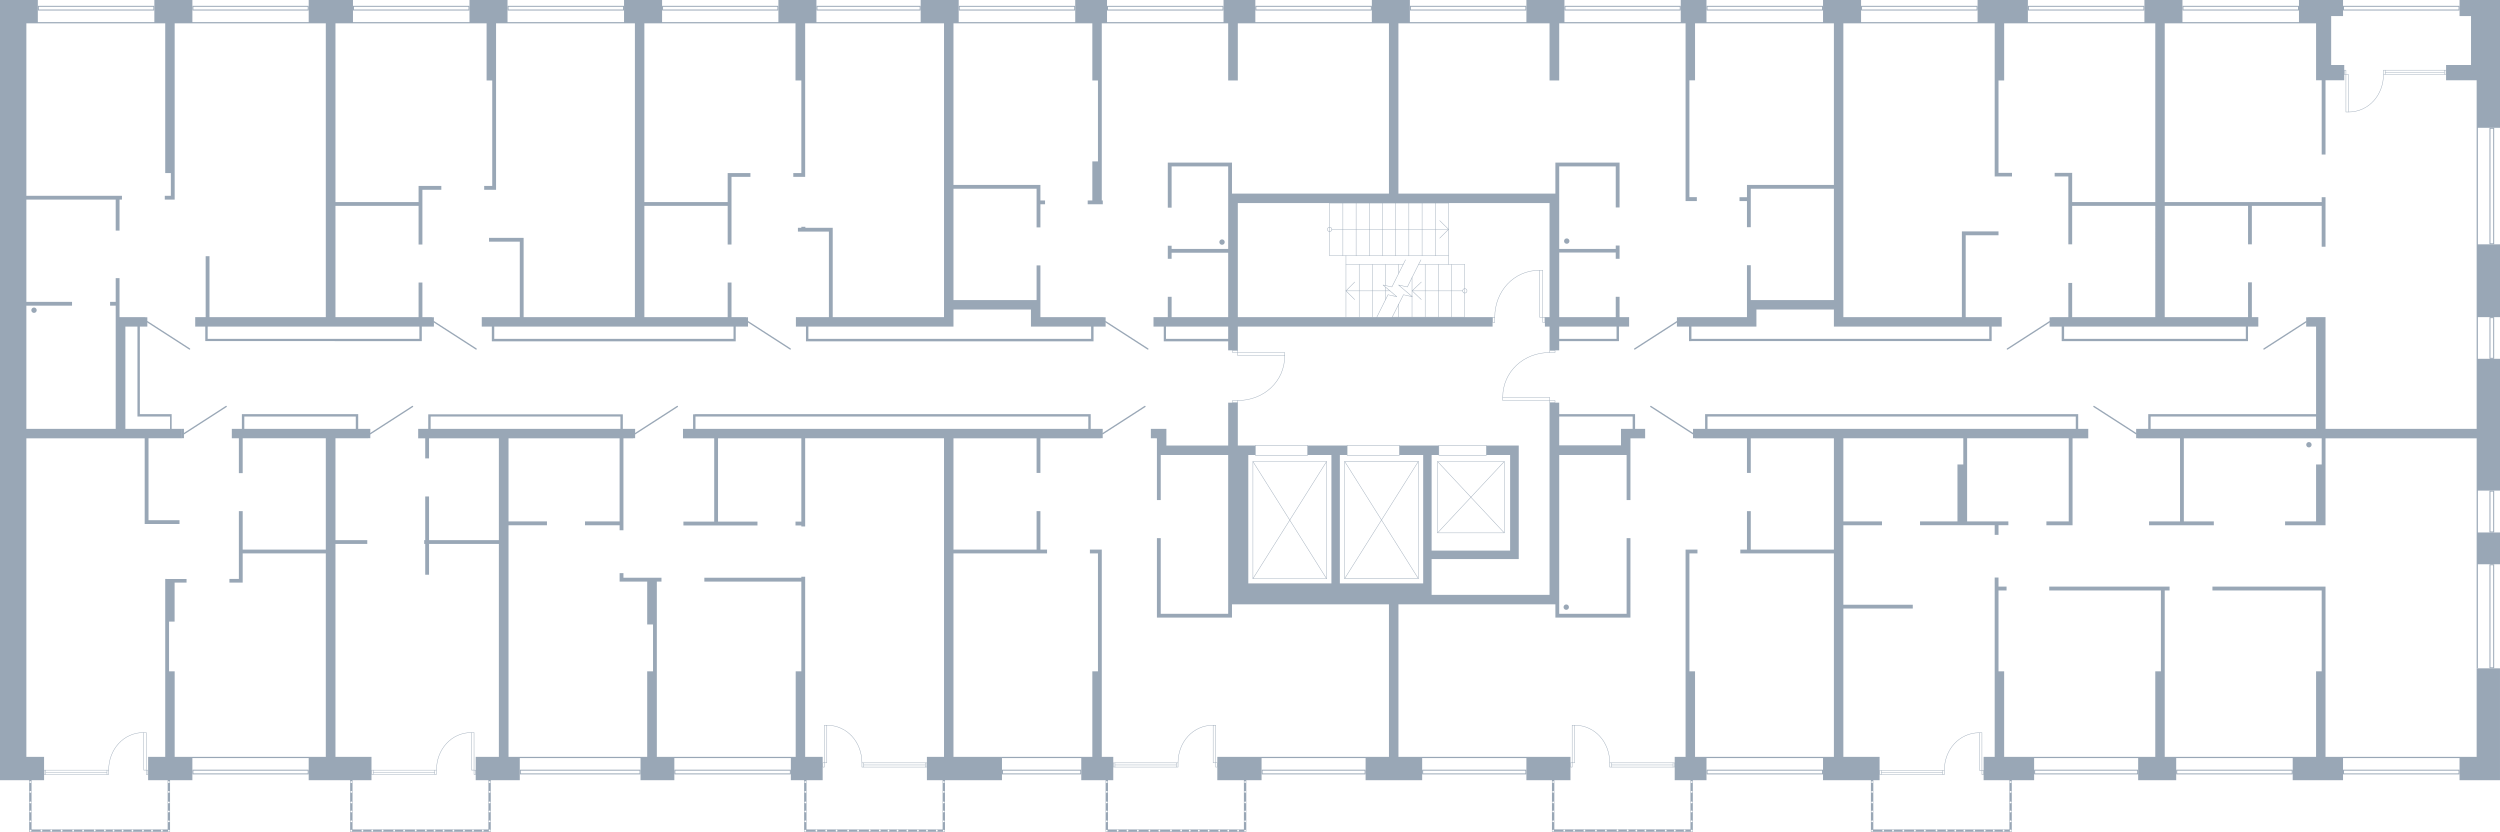 <?xml version="1.0" encoding="utf-8"?>
<!-- Generator: Adobe Illustrator 26.2.1, SVG Export Plug-In . SVG Version: 6.00 Build 0)  -->
<svg version="1.1" xmlns="http://www.w3.org/2000/svg" xmlns:xlink="http://www.w3.org/1999/xlink" x="0px" y="0px"
	 viewBox="0 0 1490.76 496.04" style="enable-background:new 0 0 1490.76 496.04;" xml:space="preserve">
<style type="text/css">
	.st0{fill:none;stroke:#99A7B6;stroke-width:0.25;stroke-linecap:round;stroke-linejoin:round;stroke-miterlimit:10;}
	.st1{fill:none;stroke:#99A7B6;stroke-width:0.8;stroke-linecap:round;stroke-linejoin:round;stroke-miterlimit:22.926;}
	.st2{fill:#99A7B6;}
	.st3{fill:none;stroke:#99A7B6;stroke-width:0.25;stroke-miterlimit:10;}
</style>
<g id="МОП">
	<g>
		<path class="st0" d="M738.051,238.833c15.439,0,28.048-11.274,28.048-26.756"/>
		
			<rect x="735.855" y="207.987" transform="matrix(1.952139e-09 1 -1 1.952139e-09 946.061 -526.935)" class="st0" width="1.286" height="3.152"/>
		
			<rect x="735.832" y="237.901" transform="matrix(1.945066e-09 1 -1 1.945066e-09 975.952 -496.998)" class="st0" width="1.286" height="3.152"/>
		
			<rect x="751.154" y="197.132" transform="matrix(1.950004e-09 1 -1 1.950004e-09 963.231 -540.948)" class="st0" width="1.871" height="28.019"/>
	</g>
	<g>
		<path class="st0" d="M924.132,210.207c-15.439,0-28.048,11.274-28.048,26.756"/>
		
			<rect x="925.043" y="237.901" transform="matrix(-1.904043e-09 -1 1 -1.904043e-09 686.208 1165.163)" class="st0" width="1.286" height="3.152"/>
		
			<rect x="925.066" y="207.987" transform="matrix(-1.898385e-09 -1 1 -1.898385e-09 716.146 1135.272)" class="st0" width="1.286" height="3.152"/>
		
			<rect x="909.159" y="223.889" transform="matrix(-1.908204e-09 -1 1 -1.908204e-09 672.196 1147.993)" class="st0" width="1.871" height="28.019"/>
	</g>
	<g>
		<polyline class="st0" points="845.76,345 801.84,345 801.84,275.16 845.76,275.16 
			845.76,345 		"/>
		<line class="st0" x1="845.76" y1="345" x2="801.84" y2="275.16"/>
		<line class="st0" x1="801.84" y1="345" x2="845.76" y2="275.16"/>
	</g>
	<g>
		<polyline class="st0" points="897,317.76 857.22,317.76 857.22,275.219 897,275.219 
			897,317.76 		"/>
		<line class="st0" x1="897" y1="317.76" x2="857.22" y2="275.219"/>
		<line class="st0" x1="857.22" y1="317.76" x2="897" y2="275.219"/>
	</g>
	<g>
		<polyline class="st0" points="791.04,345.06 747.12,345.06 747.12,275.22 791.04,275.22 
			791.04,345.06 		"/>
		<line class="st0" x1="791.04" y1="345.06" x2="747.12" y2="275.22"/>
		<line class="st0" x1="747.12" y1="345.06" x2="791.04" y2="275.22"/>
	</g>
	<rect x="748.56" y="265.53" class="st0" width="31.2" height="5.962"/>
	<rect x="803.28" y="265.53" class="st0" width="31.2" height="5.962"/>
	<rect x="858" y="265.53" class="st0" width="28.32" height="5.962"/>
	<g>
		<polyline class="st0" points="830.162,189.115 873.451,189.115 873.451,157.701 		"/>
		<polyline class="st0" points="863.782,157.701 863.782,121.08 792.875,121.08 		"/>
		<line class="st0" x1="802.599" y1="157.701" x2="836.719" y2="157.701"/>
		<line class="st0" x1="845.888" y1="157.701" x2="873.451" y2="157.701"/>
		<line class="st0" x1="863.782" y1="152.493" x2="792.875" y2="152.493"/>
		<line class="st0" x1="810.49" y1="189.115" x2="810.49" y2="157.701"/>
		<line class="st0" x1="818.326" y1="189.115" x2="818.326" y2="157.701"/>
		<line class="st0" x1="826.216" y1="178.643" x2="826.216" y2="171.164"/>
		<line class="st0" x1="826.216" y1="170.222" x2="826.216" y2="157.701"/>
		<line class="st0" x1="834.107" y1="189.115" x2="834.107" y2="181.303"/>
		<line class="st0" x1="834.107" y1="162.965" x2="834.107" y2="157.701"/>
		<line class="st0" x1="841.998" y1="189.115" x2="841.998" y2="176.926"/>
		<line class="st0" x1="841.998" y1="176.815" x2="841.998" y2="165.568"/>
		<line class="st0" x1="849.834" y1="189.115" x2="849.834" y2="157.701"/>
		<line class="st0" x1="857.725" y1="189.115" x2="857.725" y2="157.701"/>
		<line class="st0" x1="865.616" y1="189.115" x2="865.616" y2="157.701"/>
		<line class="st0" x1="800.765" y1="121.08" x2="800.765" y2="152.493"/>
		<line class="st0" x1="808.656" y1="121.08" x2="808.656" y2="152.493"/>
		<line class="st0" x1="816.492" y1="121.08" x2="816.492" y2="152.493"/>
		<line class="st0" x1="824.383" y1="121.08" x2="824.383" y2="152.493"/>
		<line class="st0" x1="832.274" y1="121.08" x2="832.274" y2="152.493"/>
		<line class="st0" x1="840.109" y1="121.08" x2="840.109" y2="152.493"/>
		<line class="st0" x1="848" y1="121.08" x2="848" y2="152.493"/>
		<line class="st0" x1="855.891" y1="121.08" x2="855.891" y2="152.493"/>
		<line class="st0" x1="794.208" y1="136.759" x2="863.782" y2="136.759"/>
		<polyline class="st0" points="858.503,142.022 863.782,136.759 858.503,131.551 		"/>
		<polyline class="st0" points="792.875,135.485 793.375,135.596 793.819,135.873 794.097,136.26 
			794.208,136.759 794.097,137.313 793.819,137.701 793.375,137.978 792.875,138.089 792.374,137.978 
			791.93,137.701 791.652,137.313 791.541,136.759 791.652,136.26 791.93,135.873 792.374,135.596 
			792.875,135.485 		"/>
		<line class="st0" x1="872.171" y1="173.436" x2="842.047" y2="173.436"/>
		<line class="st0" x1="828.828" y1="173.436" x2="802.599" y2="173.436"/>
		<polyline class="st0" points="807.823,168.172 802.599,173.436 807.823,178.643 		"/>
		<polyline class="st0" points="873.451,172.106 873.951,172.217 874.396,172.494 874.673,172.937 
			874.785,173.436 874.673,173.934 874.396,174.377 873.951,174.654 873.451,174.765 872.951,174.654 
			872.562,174.377 872.284,173.934 872.173,173.436 872.284,172.937 872.562,172.494 872.951,172.217 
			873.451,172.106 		"/>
		<polyline class="st0" points="838.108,154.931 836.719,157.701 829.995,171.109 824.716,169.945 
			832.94,176.926 827.661,175.763 820.993,189.115 819.548,191.94 		"/>
		<polyline class="st0" points="847.333,154.931 845.888,157.701 839.22,171.109 833.941,169.945 
			842.165,176.926 836.886,175.763 830.162,189.115 828.773,191.94 		"/>
		<polyline class="st0" points="847.55,168.172 842.047,173.436 847.55,178.643 		"/>
		<line class="st0" x1="802.599" y1="189.115" x2="802.599" y2="152.493"/>
		<line class="st0" x1="792.875" y1="121.08" x2="792.875" y2="152.493"/>
	</g>
	<g>
		<path class="st0" d="M891.327,189.208c0-15.439,11.274-28.048,26.756-28.048"/>
		
			<rect x="919.954" y="189.185" transform="matrix(-1 -3.168689e-10 3.168689e-10 -1 1841.194 381.523)" class="st0" width="1.286" height="3.152"/>
		
			<rect x="890.04" y="189.208" transform="matrix(-1 -3.126251e-10 3.126251e-10 -1 1781.366 381.569)" class="st0" width="1.286" height="3.152"/>
		
			<rect x="918.083" y="161.161" transform="matrix(-1 -3.207884e-10 3.207884e-10 -1 1838.037 350.34)" class="st0" width="1.871" height="28.019"/>
	</g>
</g>
<g id="Двери">
	<line class="st1" x1="109.693" y1="258.62" x2="134.864" y2="242.39"/>
	<line class="st1" x1="87.853" y1="191.861" x2="113.024" y2="208.092"/>
	<line class="st1" x1="258.734" y1="191.861" x2="283.905" y2="208.092"/>
	<line class="st1" x1="446.054" y1="191.861" x2="471.225" y2="208.092"/>
	<line class="st1" x1="659.287" y1="191.861" x2="684.458" y2="208.092"/>
	<line class="st1" x1="220.814" y1="258.62" x2="245.985" y2="242.39"/>
	<line class="st1" x1="378.734" y1="258.62" x2="403.905" y2="242.39"/>
	<line class="st1" x1="657.553" y1="258.62" x2="682.724" y2="242.39"/>
	<line class="st1" x1="1009.55" y1="258.618" x2="984.379" y2="242.388"/>
	<line class="st1" x1="1273.785" y1="258.618" x2="1248.614" y2="242.388"/>
	<line class="st1" x1="1375.185" y1="191.862" x2="1350.014" y2="208.092"/>
	<line class="st1" x1="1222.185" y1="191.862" x2="1197.014" y2="208.092"/>
	<line class="st1" x1="999.945" y1="191.862" x2="974.774" y2="208.092"/>
</g>
<g id="Окна">
	<g>
		<path class="st2" d="M91.464,4.056v1.632H23.137V4.056H91.464 M92.04,3.48H22.56v2.784h69.48V3.48
			L92.04,3.48z"/>
	</g>
	<g>
		<path class="st2" d="M183.504,4.056v1.632h-68.207V4.056H183.504 M184.08,3.48h-69.36v2.784h69.36
			V3.48L184.08,3.48z"/>
	</g>
	<g>
		<path class="st2" d="M279.384,4.056v1.632H211.056V4.056H279.384 M279.96,3.48h-69.48v2.784h69.48V3.48
			L279.96,3.48z"/>
	</g>
	<g>
		<path class="st2" d="M371.544,4.056v1.632h-68.327V4.056H371.544 M372.12,3.48h-69.48v2.784H372.12V3.48
			L372.12,3.48z"/>
	</g>
	<g>
		<path class="st2" d="M463.584,4.056v1.632h-68.207V4.056H463.584 M464.16,3.48h-69.36v2.784h69.36
			V3.48L464.16,3.48z"/>
	</g>
	<g>
		<path class="st2" d="M548.424,4.056v1.632h-61.007V4.056H548.424 M549,3.48h-62.16v2.784h62.16V3.48
			L549,3.48z"/>
	</g>
	<g>
		<path class="st2" d="M640.584,4.056v1.632h-68.327V4.056H640.584 M641.16,3.48H571.68v2.784h69.48V3.48
			L641.16,3.48z"/>
	</g>
	<g>
		<path class="st2" d="M729.024,4.056v1.632h-68.327V4.056H729.024 M729.6,3.48h-69.48v2.784h69.48
			V3.48L729.6,3.48z"/>
	</g>
	<g>
		<path class="st2" d="M817.465,4.056v1.632h-68.327V4.056H817.465 M818.041,3.48h-69.48v2.784h69.48
			V3.48L818.041,3.48z"/>
	</g>
	<g>
		<path class="st2" d="M909.624,4.056v1.632h-68.327V4.056H909.624 M910.2,3.48h-69.48v2.784h69.48
			V3.48L910.2,3.48z"/>
	</g>
	<g>
		<path class="st2" d="M1001.664,4.056v1.632h-68.207V4.056H1001.664 M1002.24,3.48h-69.36v2.784h69.36
			V3.48L1002.24,3.48z"/>
	</g>
	<g>
		<path class="st2" d="M1086.504,4.056v1.632h-68.345V4.056H1086.504 M1087.08,3.48h-69.498v2.784h69.498
			V3.48L1087.08,3.48z"/>
	</g>
	<g>
		<path class="st2" d="M1178.682,4.056v1.632h-68.345V4.056H1178.682 M1179.258,3.48h-69.497v2.784h69.497
			V3.48L1179.258,3.48z"/>
	</g>
	<g>
		<path class="st2" d="M1278.162,4.056v1.632h-68.345V4.056H1278.162 M1278.738,3.48h-69.498v2.784h69.498
			V3.48L1278.738,3.48z"/>
	</g>
	<g>
		<path class="st2" d="M1370.325,4.056l0,1.632h-68.345V4.056H1370.325 M1370.901,3.48h-69.497v2.784
			h69.498L1370.901,3.48L1370.901,3.48z"/>
	</g>
	<g>
		<g>
			<path class="st2" d="M1466.064,4.056v1.632h-68.327V4.056H1466.064 M1466.64,3.48h-69.479v2.784h69.479
				V3.48L1466.64,3.48z"/>
		</g>
	</g>
	<g>
		<path class="st2" d="M1486.704,76.777v68.327h-1.632V76.777H1486.704 M1487.28,76.2h-2.784v69.48h2.784
			V76.2L1487.28,76.2z"/>
	</g>
	<g>
		<path class="st2" d="M1486.704,189.696v23.687h-1.632v-23.687H1486.704 M1487.28,189.12h-2.784v24.84
			h2.784V189.12L1487.28,189.12z"/>
	</g>
	<g>
		<path class="st2" d="M1486.704,293.136v23.807h-1.632v-23.807H1486.704 M1487.28,292.56h-2.784v24.96
			h2.784V292.56L1487.28,292.56z"/>
	</g>
	<g>
		<path class="st2" d="M1486.704,337.057v60.887h-1.632l-0-60.887H1486.704 M1487.28,336.48h-2.784
			l0,62.04h2.784V336.48L1487.28,336.48z"/>
	</g>
	<g>
		<path class="st2" d="M1466.063,459.552v1.632l-68.327,0v-1.632L1466.063,459.552 M1466.639,458.976
			l-69.48,0v2.784l69.48-0V458.976L1466.639,458.976z"/>
	</g>
	<g>
		<path class="st2" d="M1366.583,459.552v1.632l-68.327,0v-1.632L1366.583,459.552 M1367.159,458.976
			l-69.48,0v2.784l69.48-0V458.976L1367.159,458.976z"/>
	</g>
	<g>
		<path class="st2" d="M1274.423,459.552v1.632l-60.887,0v-1.632L1274.423,459.552 M1274.999,458.976
			l-62.04,0v2.784l62.04-0V458.976L1274.999,458.976z"/>
	</g>
	<g>
		<path class="st2" d="M1086.503,459.552v1.632l-68.327,0v-1.632L1086.503,459.552 M1087.079,458.976
			l-69.48,0v2.784l69.48-0V458.976L1087.079,458.976z"/>
	</g>
	<g>
		<path class="st2" d="M909.623,459.552v1.632l-61.007,0v-1.632L909.623,459.552 M910.199,458.976
			l-62.16,0v2.784l62.16-0V458.976L910.199,458.976z"/>
	</g>
	<g>
		<path class="st2" d="M813.743,459.552v1.632l-60.887,0v-1.632L813.743,459.552 M814.319,458.976
			l-62.04,0v2.784l62.04-0V458.976L814.319,458.976z"/>
	</g>
	<g>
		<path class="st2" d="M644.183,459.552v1.632l-46.127,0v-1.632L644.183,459.552 M644.759,458.976
			l-47.28,0v2.784l47.28-0V458.976L644.759,458.976z"/>
	</g>
	<g>
		<path class="st2" d="M471.023,459.552v1.632l-68.327,0v-1.632L471.023,459.552 M471.599,458.976
			l-69.48,0v2.784l69.48-0V458.976L471.599,458.976z"/>
	</g>
	<g>
		<path class="st2" d="M381.383,459.552v1.632l-70.847,0v-1.632L381.383,459.552 M381.959,458.976
			l-72,0v2.784l72-0V458.976L381.959,458.976z"/>
	</g>
	<g>
		<path class="st2" d="M183.503,459.552v1.632l-68.207,0v-1.632L183.503,459.552 M184.079,458.976
			l-69.36,0v2.784l69.36-0V458.976L184.079,458.976z"/>
	</g>
	<g>
		
			<rect x="26.279" y="459.239" transform="matrix(-1 -9.128508e-10 9.128508e-10 -1 53.564 920.999)" class="st3" width="1.006" height="2.521"/>
		<line class="st3" x1="27.285" y1="461.76" x2="63.787" y2="461.76"/>
		<line class="st3" x1="63.787" y1="460.499" x2="27.285" y2="460.499"/>
		<line class="st3" x1="63.787" y1="459.239" x2="27.285" y2="459.239"/>
		<path class="st3" d="M64.792,459.239c0-12.345,8.823-22.426,20.939-22.426"/>
		
			<rect x="87.195" y="459.221" transform="matrix(-1 -9.725026e-10 9.725026e-10 -1 175.396 920.981)" class="st3" width="1.006" height="2.539"/>
		
			<rect x="63.785" y="459.239" transform="matrix(-1 -9.526185e-10 9.526185e-10 -1 128.576 920.999)" class="st3" width="1.006" height="2.521"/>
		
			<rect x="85.73" y="436.813" transform="matrix(-1 -9.837998e-10 9.837998e-10 -1 172.925 896.03)" class="st3" width="1.464" height="22.403"/>
	</g>
	<g>
		
			<rect x="221.519" y="459.239" transform="matrix(-1 -9.128508e-10 9.128508e-10 -1 444.044 920.999)" class="st3" width="1.006" height="2.521"/>
		<line class="st3" x1="222.525" y1="461.76" x2="259.265" y2="461.76"/>
		<line class="st3" x1="259.265" y1="460.499" x2="222.525" y2="460.499"/>
		<line class="st3" x1="259.265" y1="459.239" x2="222.525" y2="459.239"/>
		<path class="st3" d="M260.27,459.239c0-12.345,8.823-22.426,20.939-22.426"/>
		
			<rect x="282.673" y="459.221" transform="matrix(-1 -9.725026e-10 9.725026e-10 -1 566.352 920.981)" class="st3" width="1.006" height="2.539"/>
		
			<rect x="259.263" y="459.239" transform="matrix(-1 -9.526185e-10 9.526185e-10 -1 519.532 920.999)" class="st3" width="1.006" height="2.521"/>
		
			<rect x="281.208" y="436.813" transform="matrix(-1 -9.837998e-10 9.837998e-10 -1 563.881 896.03)" class="st3" width="1.464" height="22.403"/>
	</g>
	<g>
		<rect x="551.713" y="454.89" class="st3" width="1.006" height="2.521"/>
		<line class="st3" x1="551.713" y1="457.41" x2="514.973" y2="457.41"/>
		<line class="st3" x1="514.973" y1="456.15" x2="551.713" y2="456.15"/>
		<line class="st3" x1="514.973" y1="454.89" x2="551.713" y2="454.889"/>
		<path class="st3" d="M513.968,454.89c0-12.345-8.823-22.426-20.939-22.426"/>
		<rect x="490.559" y="454.871" class="st3" width="1.006" height="2.539"/>
		<rect x="513.969" y="454.89" class="st3" width="1.006" height="2.521"/>
		<rect x="491.565" y="432.464" class="st3" width="1.464" height="22.403"/>
	</g>
	<g>
		
			<rect x="663.839" y="454.89" transform="matrix(-1 -9.128508e-10 9.128508e-10 -1 1328.685 912.3)" class="st3" width="1.006" height="2.521"/>
		<line class="st3" x1="664.845" y1="457.41" x2="701.465" y2="457.41"/>
		<line class="st3" x1="701.465" y1="456.15" x2="664.845" y2="456.15"/>
		<line class="st3" x1="701.465" y1="454.89" x2="664.845" y2="454.889"/>
		<path class="st3" d="M702.47,454.89c0-12.345,8.823-22.426,20.939-22.426"/>
		
			<rect x="724.873" y="454.871" transform="matrix(-1 -9.706952e-10 9.706952e-10 -1 1450.752 912.281)" class="st3" width="1.006" height="2.539"/>
		
			<rect x="701.463" y="454.89" transform="matrix(-1 -9.544264e-10 9.544264e-10 -1 1403.932 912.3)" class="st3" width="1.006" height="2.521"/>
		
			<rect x="723.408" y="432.464" transform="matrix(-1 -9.850419e-10 9.850419e-10 -1 1448.281 887.33)" class="st3" width="1.464" height="22.403"/>
	</g>
	<g>
		<rect x="997.633" y="454.89" class="st3" width="1.006" height="2.521"/>
		<line class="st3" x1="997.633" y1="457.41" x2="960.893" y2="457.41"/>
		<line class="st3" x1="960.893" y1="456.15" x2="997.633" y2="456.15"/>
		<line class="st3" x1="960.893" y1="454.89" x2="997.633" y2="454.889"/>
		<path class="st3" d="M959.888,454.89c0-12.345-8.823-22.426-20.939-22.426"/>
		<rect x="936.479" y="454.871" class="st3" width="1.006" height="2.539"/>
		<rect x="959.889" y="454.89" class="st3" width="1.006" height="2.521"/>
		<rect x="937.485" y="432.464" class="st3" width="1.464" height="22.403"/>
	</g>
	<g>
		
			<rect x="1120.799" y="459.353" transform="matrix(-1 -9.128508e-10 9.128508e-10 -1 2242.604 921.226)" class="st3" width="1.006" height="2.521"/>
		<line class="st3" x1="1121.805" y1="461.873" x2="1158.425" y2="461.873"/>
		<line class="st3" x1="1158.425" y1="460.613" x2="1121.805" y2="460.613"/>
		<line class="st3" x1="1158.425" y1="459.353" x2="1121.805" y2="459.353"/>
		<path class="st3" d="M1159.43,459.353c0-12.345,8.823-22.426,20.939-22.426"/>
		
			<rect x="1181.833" y="459.334" transform="matrix(-1 -9.706952e-10 9.706952e-10 -1 2364.672 921.208)" class="st3" width="1.006" height="2.539"/>
		
			<rect x="1158.423" y="459.353" transform="matrix(-1 -9.544264e-10 9.544264e-10 -1 2317.852 921.226)" class="st3" width="1.006" height="2.521"/>
		
			<rect x="1180.368" y="436.927" transform="matrix(-1 -9.850419e-10 9.850419e-10 -1 2362.201 896.257)" class="st3" width="1.464" height="22.403"/>
	</g>
	<g>
		<rect x="1457.593" y="41.844" class="st3" width="1.006" height="2.521"/>
		<line class="st3" x1="1457.593" y1="41.844" x2="1422.293" y2="41.844"/>
		<line class="st3" x1="1422.293" y1="43.104" x2="1457.593" y2="43.104"/>
		<line class="st3" x1="1422.293" y1="44.365" x2="1457.593" y2="44.365"/>
		<path class="st3" d="M1421.288,44.364c0,12.345-8.823,22.426-20.939,22.426"/>
		<rect x="1397.879" y="41.844" class="st3" width="1.006" height="2.539"/>
		<rect x="1421.289" y="41.844" class="st3" width="1.006" height="2.521"/>
		<rect x="1398.885" y="44.387" class="st3" width="1.464" height="22.403"/>
	</g>
</g>
<g id="Стены">
	<g>
		<rect x="108.479" y="255.721" class="st2" width="1.214" height="5.571"/>
		<path class="st2" d="M1490.76,76.2V12.569l0,0V0h-14.782V0h-9.338v9.588h6.839v3.901v0.431v24.84
			H1458.599v9.12h18.241v28.32l0,0v69.48l0,0v43.44v24.84v41.76h-90.12v-41.04v-1.56V189.12h-3.308
			h-2.332h-4.681v0.07l-1.214-0v5.571h1.214v-0.001h4.681v18.36h-0.001v33.84h-98.639h-1.248
			h-0.193v8.76h-6.001v-0.001h-1.214v5.571h1.214v0.07h24.96v49.56h-18.48v2.28h38.64v-2.28
			h-17.88v-49.56h82.2v15.6h-3.359v33.96H1362.599v2.28h24.12v-2.16h0.001v-33.666v-0.414
			v-15.6h90.12v31.2v24.96v18.96v62.04h0.725v-62.04h13.195v-18.96h-13.195v-24.96h13.195
			v-78.6h-13.195V189.12h13.195v-43.44h-13.195V76.2H1490.76z M1282.44,248.4h98.639v7.32h-98.639
			V248.4z"/>
		<path class="st2" d="M1476.84,451.32h-10.201h-69.48l0,0h-10.439v-51h-0.001V349.806h-1.68v-0.006
			h-65.76v2.28h65.16v48.24h-3.359v51h-13.921h-69.48h-6.839v-51h-0.001v-48.24h2.88
			v-2.28h-71.76v2.28h66.6v48.24h-3.359v51h-10.201v-0h-62.04v0h-17.879v-50.992
			h-3.361v-48.248h4.8v-2.28h-4.8v-5.4h-2.279v55.928v0.276v50.716h-6.601v13.92h15.383v29.367
			h-33.148h-2.749h-45.268v-29.367h3.743v-13.92h-21.599V362.88h41.399v-2.28h-41.399v-47.4h23.039
			v-2.28h-23.039v-49.56h71.519v15.6h-3.479v33.96h-22.321v2.28h44.52v5.76h2.28v-5.76h5.88
			v-2.28h-24.599v-33.96h-0.001v-15.6h60.6v49.56h-13.32v2.28h13.32h0.633h1.647v-51.84
			h9.36v-5.64h-6v-7.32v-0.341v-1.099H1018.199h-1.023h-0.417v8.76h-5.995v-0.001h-1.214l0,5.571
			h1.21v0.07h30.959V282h2.28v-20.64h32.041h3.239h14.281v66.36h-49.561v-22.92h-2.28v22.92
			h-3.96V330h55.801v121.32h-6.481l-69.48,0v-0h-6.839v-51h-3.361V330h4.8v-2.28h-7.08
			v0.6V330v70.5h0.001v50.82h-6.481v13.92h9.383v29.35h-33.148h-2.749h-45.268v-29.35h9.623
			v-13.92H910.199v-0h-62.16v0h-14.139v-90.96h19.78h70.32h3.48v7.92h2.28v-0h42.479
			v-1.848v-0.432V320.88h-2.28v45.12h-40.199v-5.64v-0.36v-88.68H966.599h1.639h1.721v26.88h2.28
			v-26.88v-0.349v-9.611h8.76v-5.64h-6v-8.64h-0v-0.127h-45.239V240.12h-5.76v114.6
			h-70.32v-4.56v-2.28v-14.52h46.8h1.56h3.6v-62.04v-0.36v-5.28h-19.32v5.64h14.16v57
			h-46.8v-57h4.32v-5.64h-23.52v5.64h14.16v76.56h-49.68v-76.56h4.32v-5.64h-23.52v5.64
			h14.16v76.56h-49.56v-76.56h4.2v-5.64h-4.2h-3.18H738.12v-25.56h-5.76v25.56H695.52
			v-9.96h-4.56H689.88h-3.614v5.64H689.88v4.32v0.978v4.271h-0.001v27.271h2.28v-26.88h40.201
			v83.4v4.44v0.45v0.75V366h-40.201v-45.12h-2.28V366v1.44v0.84h44.76v-2.04h0.001v-5.88h7.8
			h85.8v90.96h-13.921v-0h-62.04v0h-26.4v13.92h15.863v29.383h-33.148h-2.749h-45.148
			v-29.383h3.143v-13.92h-6.839v-51h-0.001V330v-0.45v-1.831h-7.08V330h4.8v70.32h-3.359
			v51h-6.601v-0h-47.28v0.725h47.28v13.195h14.52v29.383v0v1.417h46.565h2.749h34.565
			v-1.417v-0v-29.383h9.12v-13.195h62.04v13.195h33.72v-13.195h62.16v13.195h15.24v29.35v0.033
			v1.384h46.685h2.749h34.565v-1.384v-0.033v-29.35h8.16v-13.195h69.48v13.195h28.56v29.367v0.033
			v1.384h46.685h2.749h34.565v-1.384v-0.033v-29.367h13.32v-13.195l62.04-0v13.195h22.68v-13.195
			h69.48v13.195h30v-13.195h69.48v13.195h10.201h0.599h13.321v-66.72h-13.92V451.32z
			 M1018.199,255.72v-7.32h219.6v7.32h-158.52h-3.239H1018.199z M973.559,248.4v7.32H966.599v4.8
			v0.84v4.2h-36.839v-17.16H973.559z M659.988,495.875c-0.3,0-0.544-0.243-0.544-0.544
			s0.243-0.544,0.544-0.544s0.544,0.244,0.544,0.544S660.288,495.875,659.988,495.875z M659.988,490.282
			c-0.3,0-0.544-0.243-0.544-0.544s0.243-0.544,0.544-0.544s0.544,0.244,0.544,0.544
			S660.288,490.282,659.988,490.282z M659.988,484.419c-0.3,0-0.544-0.243-0.544-0.544
			s0.243-0.544,0.544-0.544s0.544,0.244,0.544,0.544S660.288,484.419,659.988,484.419z M659.988,479.024
			c-0.3,0-0.544-0.243-0.544-0.544s0.243-0.544,0.544-0.544s0.544,0.243,0.544,0.544
			S660.288,479.024,659.988,479.024z M659.988,472.736c-0.3,0-0.544-0.243-0.544-0.544
			s0.243-0.544,0.544-0.544s0.544,0.243,0.544,0.544S660.288,472.736,659.988,472.736z M659.988,466.873
			c-0.3,0-0.544-0.243-0.544-0.544s0.243-0.544,0.544-0.544s0.544,0.243,0.544,0.544
			S660.288,466.873,659.988,466.873z M666.472,495.875c-0.3,0-0.544-0.243-0.544-0.544
			s0.244-0.544,0.544-0.544s0.544,0.244,0.544,0.544S666.773,495.875,666.472,495.875z M672.335,495.875
			c-0.3,0-0.544-0.243-0.544-0.544s0.243-0.544,0.544-0.544s0.544,0.244,0.544,0.544
			S672.635,495.875,672.335,495.875z M678.499,495.875c-0.3,0-0.544-0.243-0.544-0.544
			s0.243-0.544,0.544-0.544s0.544,0.244,0.544,0.544S678.8,495.875,678.499,495.875z M685.382,495.875
			c-0.3,0-0.544-0.243-0.544-0.544s0.243-0.544,0.544-0.544s0.544,0.244,0.544,0.544
			S685.683,495.875,685.382,495.875z M691.32,495.875c-0.3,0-0.544-0.243-0.544-0.544
			s0.244-0.544,0.544-0.544s0.544,0.244,0.544,0.544S691.621,495.875,691.32,495.875z M698.258,495.791
			c-0.3,0-0.544-0.243-0.544-0.544s0.243-0.544,0.544-0.544s0.544,0.243,0.544,0.544
			S698.559,495.791,698.258,495.791z M704.307,495.791c-0.3,0-0.544-0.243-0.544-0.544
			s0.244-0.544,0.544-0.544s0.544,0.243,0.544,0.544S704.607,495.791,704.307,495.791z M709.47,495.875
			c-0.3,0-0.544-0.243-0.544-0.544s0.244-0.544,0.544-0.544s0.544,0.244,0.544,0.544
			S709.77,495.875,709.47,495.875z M714.866,495.875c-0.3,0-0.544-0.243-0.544-0.544
			s0.243-0.544,0.544-0.544s0.544,0.244,0.544,0.544S715.166,495.875,714.866,495.875z M720.728,495.875
			c-0.3,0-0.544-0.243-0.544-0.544s0.243-0.544,0.544-0.544s0.544,0.244,0.544,0.544
			S721.028,495.875,720.728,495.875z M727.016,495.875c-0.3,0-0.544-0.243-0.544-0.544
			s0.243-0.544,0.544-0.544s0.544,0.244,0.544,0.544S727.316,495.875,727.016,495.875z M732.412,495.875
			c-0.3,0-0.544-0.243-0.544-0.544s0.244-0.544,0.544-0.544s0.544,0.244,0.544,0.544
			S732.712,495.875,732.412,495.875z M738.274,495.875c-0.3,0-0.544-0.243-0.544-0.544
			s0.244-0.544,0.544-0.544s0.544,0.244,0.544,0.544S738.574,495.875,738.274,495.875z M742.451,495.875
			c-0.3,0-0.544-0.243-0.544-0.544s0.243-0.544,0.544-0.544s0.544,0.244,0.544,0.544
			S742.751,495.875,742.451,495.875z M742.451,490.282c-0.3,0-0.544-0.243-0.544-0.544
			s0.243-0.544,0.544-0.544s0.544,0.244,0.544,0.544S742.751,490.282,742.451,490.282z M742.451,484.419
			c-0.3,0-0.544-0.243-0.544-0.544s0.243-0.544,0.544-0.544s0.544,0.244,0.544,0.544
			S742.751,484.419,742.451,484.419z M742.451,479.024c-0.3,0-0.544-0.243-0.544-0.544
			s0.243-0.544,0.544-0.544s0.544,0.243,0.544,0.544S742.751,479.024,742.451,479.024z M742.451,472.736
			c-0.3,0-0.544-0.243-0.544-0.544s0.243-0.544,0.544-0.544s0.544,0.243,0.544,0.544
			S742.751,472.736,742.451,472.736z M742.451,466.873c-0.3,0-0.544-0.243-0.544-0.544
			s0.243-0.544,0.544-0.544s0.544,0.243,0.544,0.544S742.751,466.873,742.451,466.873z M926.148,495.842
			c-0.3,0-0.544-0.243-0.544-0.544s0.243-0.544,0.544-0.544s0.544,0.244,0.544,0.544
			S926.448,495.842,926.148,495.842z M926.148,490.282c-0.3,0-0.544-0.243-0.544-0.544
			s0.243-0.544,0.544-0.544s0.544,0.244,0.544,0.544S926.448,490.282,926.148,490.282z M926.148,484.419
			c-0.3,0-0.544-0.243-0.544-0.544s0.243-0.544,0.544-0.544s0.544,0.244,0.544,0.544
			S926.448,484.419,926.148,484.419z M926.148,479.024c-0.3,0-0.544-0.243-0.544-0.544
			s0.243-0.544,0.544-0.544s0.544,0.243,0.544,0.544S926.448,479.024,926.148,479.024z M926.148,472.736
			c-0.3,0-0.544-0.243-0.544-0.544s0.243-0.544,0.544-0.544s0.544,0.243,0.544,0.544
			S926.448,472.736,926.148,472.736z M926.148,466.873c-0.3,0-0.544-0.243-0.544-0.544
			s0.243-0.544,0.544-0.544s0.544,0.243,0.544,0.544S926.448,466.873,926.148,466.873z M932.752,495.842
			c-0.3,0-0.544-0.243-0.544-0.544s0.244-0.544,0.544-0.544s0.544,0.244,0.544,0.544
			S933.053,495.842,932.752,495.842z M938.615,495.842c-0.3,0-0.544-0.243-0.544-0.544
			s0.243-0.544,0.544-0.544s0.544,0.244,0.544,0.544S938.915,495.842,938.615,495.842z M944.779,495.842
			c-0.3,0-0.544-0.243-0.544-0.544s0.243-0.544,0.544-0.544s0.544,0.244,0.544,0.544
			S945.08,495.842,944.779,495.842z M951.662,495.842c-0.3,0-0.544-0.243-0.544-0.544
			s0.243-0.544,0.544-0.544s0.544,0.244,0.544,0.544S951.963,495.842,951.662,495.842z M957.6,495.842
			c-0.3,0-0.544-0.243-0.544-0.544s0.244-0.544,0.544-0.544s0.544,0.244,0.544,0.544
			S957.901,495.842,957.6,495.842z M964.538,495.758c-0.3,0-0.544-0.243-0.544-0.544
			s0.243-0.544,0.544-0.544s0.544,0.243,0.544,0.544S964.839,495.758,964.538,495.758z M970.587,495.758
			c-0.3,0-0.544-0.243-0.544-0.544s0.244-0.544,0.544-0.544s0.544,0.243,0.544,0.544
			S970.887,495.758,970.587,495.758z M975.75,495.842c-0.3,0-0.544-0.243-0.544-0.544
			s0.244-0.544,0.544-0.544s0.544,0.244,0.544,0.544S976.05,495.842,975.75,495.842z M981.146,495.842
			c-0.3,0-0.544-0.243-0.544-0.544s0.243-0.544,0.544-0.544s0.544,0.244,0.544,0.544
			S981.446,495.842,981.146,495.842z M987.008,495.842c-0.3,0-0.544-0.243-0.544-0.544
			s0.243-0.544,0.544-0.544s0.544,0.244,0.544,0.544S987.308,495.842,987.008,495.842z M993.296,495.842
			c-0.3,0-0.544-0.243-0.544-0.544s0.243-0.544,0.544-0.544s0.544,0.244,0.544,0.544
			S993.596,495.842,993.296,495.842z M998.692,495.842c-0.3,0-0.544-0.243-0.544-0.544
			s0.244-0.544,0.544-0.544s0.544,0.244,0.544,0.544S998.992,495.842,998.692,495.842z M1004.554,495.842
			c-0.3,0-0.544-0.243-0.544-0.544s0.244-0.544,0.544-0.544s0.544,0.244,0.544,0.544
			S1004.854,495.842,1004.554,495.842z M1008.731,484.419c-0.3,0-0.544-0.243-0.544-0.544
			s0.243-0.544,0.544-0.544s0.544,0.244,0.544,0.544S1009.031,484.419,1008.731,484.419z
			 M1009.274,489.738c0,0.3-0.244,0.544-0.544,0.544s-0.544-0.243-0.544-0.544s0.243-0.544,0.544-0.544
			S1009.274,489.438,1009.274,489.738z M1008.731,479.024c-0.3,0-0.544-0.243-0.544-0.544
			s0.243-0.544,0.544-0.544s0.544,0.243,0.544,0.544S1009.031,479.024,1008.731,479.024z M1008.731,472.736
			c-0.3,0-0.544-0.243-0.544-0.544s0.243-0.544,0.544-0.544s0.544,0.243,0.544,0.544
			S1009.031,472.736,1008.731,472.736z M1008.731,466.873c-0.3,0-0.544-0.243-0.544-0.544
			s0.243-0.544,0.544-0.544s0.544,0.243,0.544,0.544S1009.031,466.873,1008.731,466.873z M1008.731,495.842
			c-0.3,0-0.544-0.243-0.544-0.544s0.244-0.544,0.544-0.544s0.544,0.244,0.544,0.544
			S1009.031,495.842,1008.731,495.842z M1116.348,495.859c-0.3,0-0.544-0.243-0.544-0.544
			s0.243-0.544,0.544-0.544s0.544,0.244,0.544,0.544S1116.648,495.859,1116.348,495.859z
			 M1116.348,490.299c-0.3,0-0.544-0.243-0.544-0.544s0.243-0.544,0.544-0.544s0.544,0.244,0.544,0.544
			S1116.648,490.299,1116.348,490.299z M1116.348,484.436c-0.3,0-0.544-0.243-0.544-0.544
			s0.243-0.544,0.544-0.544s0.544,0.244,0.544,0.544S1116.648,484.436,1116.348,484.436z
			 M1116.348,479.041c-0.3,0-0.544-0.243-0.544-0.544s0.243-0.544,0.544-0.544s0.544,0.243,0.544,0.544
			S1116.648,479.041,1116.348,479.041z M1116.348,472.753c-0.3,0-0.544-0.243-0.544-0.544
			s0.243-0.544,0.544-0.544s0.544,0.243,0.544,0.544S1116.648,472.753,1116.348,472.753z M1116.348,466.89
			c-0.3,0-0.544-0.243-0.544-0.544s0.243-0.544,0.544-0.544s0.544,0.243,0.544,0.544
			S1116.648,466.89,1116.348,466.89z M1122.952,495.859c-0.3,0-0.544-0.243-0.544-0.544
			s0.244-0.544,0.544-0.544s0.544,0.244,0.544,0.544S1123.253,495.859,1122.952,495.859z
			 M1128.815,495.859c-0.3,0-0.544-0.243-0.544-0.544s0.243-0.544,0.544-0.544s0.544,0.244,0.544,0.544
			S1129.115,495.859,1128.815,495.859z M1134.979,495.859c-0.3,0-0.544-0.243-0.544-0.544
			s0.243-0.544,0.544-0.544s0.544,0.244,0.544,0.544S1135.28,495.859,1134.979,495.859z
			 M1141.862,495.859c-0.3,0-0.544-0.243-0.544-0.544s0.243-0.544,0.544-0.544s0.544,0.244,0.544,0.544
			S1142.162,495.859,1141.862,495.859z M1147.8,495.859c-0.3,0-0.544-0.243-0.544-0.544
			s0.244-0.544,0.544-0.544s0.544,0.244,0.544,0.544S1148.101,495.859,1147.8,495.859z
			 M1154.738,495.775c-0.3,0-0.544-0.243-0.544-0.544s0.243-0.544,0.544-0.544s0.544,0.243,0.544,0.544
			S1155.039,495.775,1154.738,495.775z M1160.787,495.775c-0.3,0-0.544-0.243-0.544-0.544
			s0.244-0.544,0.544-0.544s0.544,0.243,0.544,0.544S1161.087,495.775,1160.787,495.775z M1165.95,495.859
			c-0.3,0-0.544-0.243-0.544-0.544s0.244-0.544,0.544-0.544s0.544,0.244,0.544,0.544
			S1166.25,495.859,1165.95,495.859z M1171.346,495.859c-0.3,0-0.544-0.243-0.544-0.544
			s0.243-0.544,0.544-0.544s0.544,0.244,0.544,0.544S1171.646,495.859,1171.346,495.859z
			 M1177.208,495.859c-0.3,0-0.544-0.243-0.544-0.544s0.243-0.544,0.544-0.544s0.544,0.244,0.544,0.544
			S1177.508,495.859,1177.208,495.859z M1183.496,495.859c-0.3,0-0.544-0.243-0.544-0.544
			s0.243-0.544,0.544-0.544s0.544,0.244,0.544,0.544S1183.796,495.859,1183.496,495.859z
			 M1188.892,495.859c-0.3,0-0.544-0.243-0.544-0.544s0.244-0.544,0.544-0.544
			s0.544,0.244,0.544,0.544S1189.192,495.859,1188.892,495.859z M1194.754,495.859
			c-0.3,0-0.544-0.243-0.544-0.544s0.244-0.544,0.544-0.544s0.544,0.244,0.544,0.544
			S1195.054,495.859,1194.754,495.859z M1198.931,495.776c-0.3,0-0.544-0.243-0.544-0.544
			s0.243-0.544,0.544-0.544s0.544,0.244,0.544,0.544S1199.231,495.776,1198.931,495.776z
			 M1198.931,490.299c-0.3,0-0.544-0.243-0.544-0.544s0.243-0.544,0.544-0.544s0.544,0.244,0.544,0.544
			S1199.231,490.299,1198.931,490.299z M1198.931,484.436c-0.3,0-0.544-0.243-0.544-0.544
			s0.243-0.544,0.544-0.544s0.544,0.244,0.544,0.544S1199.231,484.436,1198.931,484.436z M1198.931,479.041
			c-0.3,0-0.544-0.243-0.544-0.544s0.243-0.544,0.544-0.544s0.544,0.243,0.544,0.544
			S1199.231,479.041,1198.931,479.041z M1198.931,472.753c-0.3,0-0.544-0.243-0.544-0.544
			s0.243-0.544,0.544-0.544s0.544,0.243,0.544,0.544S1199.231,472.753,1198.931,472.753z M1198.931,466.89
			c-0.3,0-0.544-0.243-0.544-0.544s0.243-0.544,0.544-0.544s0.544,0.243,0.544,0.544
			S1199.231,466.89,1198.931,466.89z"/>
		<path class="st2" d="M568.56,330h55.799v-2.28h-3.96v-22.92h-2.28v22.92h-49.559v-66.36h49.559V282
			h2.28v-20.64h35.94v-0.068h1.214v-5.571h-1.214v-0.001h-5.94v-8.76h-0.827h-0.613H414.218v0.12
			h-0.938v8.64h-6.013v5.64H425.88v49.68H407.52v2.28h44.16v-2.28h-23.52v-49.68h49.68v49.68
			h-3.48v2.28h3.48v0.6H480.12v-52.56h82.796v189.96h-10.197v13.92h9.37v29.367h-33.148h-2.749
			h-45.268v-29.367h9.636v-13.92H480.12V416.546v-16.226v-56.4h-2.28v0.6h-57.84v2.28h57.84
			v53.52h-3.361v51h-2.88l-69.48,0v-0h-10.439v-49.423v-1.576v-27.96v-0.449v-25.111h2.76
			v-2.28h-22.681v-2.76h-2.28v2.76v1.399v0.881h16.441v25.56h3.48v27.96h-3.48v51h-3.961
			v0h-72v-0h-6.719v-138.12h22.919v-2.28h-22.919v-49.56h66.239v49.56h-20.64v2.28h20.64
			v2.982h2.28v-54.822h5.761v-0.068h1.214v-5.571h-1.214v-0.001h-6.12v-7.32v-0.575v-0.745h-114.6
			h-0.317h-1.123v8.64h-6v5.64h4.2v12h2.28v-12h41.64v60.72h-41.64v-26.04h-2.28v26.04h-0.6
			v2.28h0.6v18.36h2.28v-18.36h41.64v126.96h-13.801v13.92h7.56v29.367h-33.005h-2.749
			h-45.268v-29.367h11.303v-13.92h-21.479V324.36h18.96v-2.28h-18.96v-60.72h19.56v-0.068h1.214
			v-5.571h-1.214v-0.001h-6.001v-8.76h-1.111h-0.328h-67.922v1.44h0.001v7.32h-6v5.64h4.201
			v20.76h2.28v-20.76h49.56v66.36h-49.56v-22.92h-2.28v40.44h-5.64v2.16h7.92v-0.78
			v-1.38v-15.24h49.56v121.32H184.079l-69.36,0v-0h-10.559v-51h-3.36v-29.64h3.321
			v-23.28h7.119v-2.16h-7.119h-3.681H98.52v25.44h0.002v29.64v2.46v48.54h-10.203v13.92h11.663
			v29.367H66.834h-2.749H18.816v-29.367h7.463v-13.92H15.72V261.36h70.56v48.84v1.14v1.14h20.76
			v-2.28H88.56v-48.84h19.919v-5.64h-6.12v-8.76h-0.498h-0.462h-18v-52.2h3.24h1.214v-5.571
			H86.639V189.12H71.279v-23.28h-2.28V180H65.639v2.28h3.36V189.12v0.84v4.274v0.526v60.96H15.72
			v-2.88v-12.72v-57.84h27.239V180H15.72v-60.96h53.279v18.48h2.28v-18.48h1.44v-2.28H15.72
			V13.92H22.56l69.48-0v0h6.48v89.28H101.88v13.56h-3.613v2.28h5.893v-1.218v-1.062v-13.56
			v-0.865V13.92h10.56l69.36-0v0h10.2v175.2h-69.36v-36.36h-2.28v36.36h-6.241
			v5.64h6v8.64h0.72h0.72H250.079h0.961h0.479v-8.64h6.001l0,0h1.214v-5.571h-1.214v-0.069H251.88
			v-20.64h-2.28v20.64h-49.56v-66.36h49.56v23.04H251.88v-32.64h11.28v-2.28H251.88h-0.72
			h-1.56v9.6h-49.56V13.92h10.44v-0h69.48v0h10.2v34.08h3.36v62.88h-4.8v2.28
			h7.08v-0.12v-2.16v-62.88v-0.425V13.92h6.84v-0H372.12v0h6.48v175.2h-66.36v-45v-0.555
			v-1.725h-20.64v2.28h18.36v45h-22.68v5.64h6v8.76h1h0.44h142.68h0.69h0.63v-8.76
			h6.12l0,0h1.214v-5.571h-1.214v-0.069h-8.64v-20.64h-2.28v20.64h-49.68v-66.36h49.68v23.04
			h2.28v-40.32h11.28v-2.28h-11.28h-0.72h-1.56v17.28h-49.68V13.92h10.56v-0h69.36
			v0h10.2v34.08h3.48v55.2h-4.8v2.28H480.12v-1.992v-0.288V48v-0.84V13.92h6.72
			v-0h62.16v0h13.92v175.2h-66.36v-51v-0.489v-1.791h-16.32v-0.6h-2.4v0.6h-2.04
			v2.28h18.48v51h-19.68v5.64h6v8.76h0.878h0.562h170.04v-0.6l0,0v-8.16h5.993h0.007h1.207
			v-5.571h-1.207v-0.069h-37.68v-4.56v-0.67v-2.63v-2.34v-20.64H618.12v20.64h-49.56v-66.36
			H618.12v23.04h2.28v-13.8h2.76v-2.28h-2.76v-6.96v-0.592v-1.688h-51.84V13.92h3.12v-0
			h69.48v0h10.2v34.08h3.36v48.24h-3.36v23.28h-2.76v2.28h2.76h5.64h0.6v-2.28
			h-0.6v-18.617v-4.663V48v-0.33V13.92H660.12v-0h69.48v0h2.76v34.08H738.12V13.92
			h10.441v-0h69.479v0h10.2v101.52h-93.6V99.24v-0.332v-1.948h-36h-0.324h-1.956v26.88h2.28
			V99.24h33.72v16.2v1.563v3.097v0.979v27.36h-33.72v-1.92h-2.28v7.8h2.28v-3.6h33.72
			v38.4h-33.72v-12.125h-2.28v12.125h-8.52v5.64h6.12v8.76h0.72h0.6h37.08v5.4H738.12v-14.16
			h151.92v-5.64H738.12V121.08h185.88v68.04h-2.76v5.64h2.76v14.16h5.76v-5.501h35.639v-0.789
			v-0.55v-7.32h6.047V189.12h-5.687V177H963.479v12.12h-33.719v-38.52H963.479v3.722h2.28v-7.922H963.479
			v2.04h-33.719V121.08v-1.2v-4.44h-0.001v-16.2H963.479v24.48h2.28V96.96h-1.14H963.479h-36
			v0.771v1.509v16.2H833.88V13.92h6.84v-0h69.48v0h13.8v34.08h5.76V13.92H932.88v-0
			h69.36v0h2.88v33.72v0.247v69.683v1.531V119.88h6.719v-2.311h-4.44V47.887h3.361V13.92h6.822
			v-0h69.498v0h6.48v29.64v4.44v62.28h-51.841V111.06v1.5v5.04h-4.44V119.88h4.44v15.6
			h2.28v-22.92h49.561v66.36h-46.201h-2.056h-1.304v-20.76h-2.28v20.76V179.88v9.24h-40.56v0.07
			l-1.214-0v5.571h1.214v-0.001h6v8.64h1.44v-0.006h177.6h0.72h0.72v-8.634h6V189.12h-21.48
			v-48.84h19.56V138h-21.84v1.44v0.84V189.12h-70.679V48v-4.44V13.92h10.56v-0h69.48
			v0h10.2v32.4h-0.001v56.76v0.526v1.634h10.32v-2.16h-8.04V48h3.369V13.92h14.152
			v-0h69.48v0h6.48v106.56h-49.562v-15.24v-0.49v-1.67h-10.44v2.16h8.16v40.44h2.28
			v-22.92h49.562V189.12h-49.562v-20.4h-2.28V189.12h-9.96v0.07l-1.214-0v5.571h1.214v-0.001h6
			v7.32v1.198v0.122h109.8h0.91h0.393v-8.64h6.138v-5.64h-3.84v-20.76h-2.28v20.76h-49.679
			v-66.36h49.679v22.92h2.28v-22.92h41.64V147.12h2.28v-29.52h-2.28v2.88h-93.599V13.92h10.563
			v-0H1370.88v0h10.2V47.88h3.359v44.28h2.28V47.88h2.46h0.9h7.8v-9.12h-7.8V13.92
			v-1.103V9.588h7.081V0h-8.357v0H1370.88v13.195l-69.477,0V0h-22.683v13.195l-69.48,0
			V0h-30v13.195l-69.48,0V0h-22.68v13.195l-69.498,0V0h-15.342v13.195
			L932.88,13.195V0h-22.68v13.195l-69.48,0V0h-22.68v13.195l-69.479,0V0h-18.961
			v13.195L660.12,13.195V0h-18.96v13.195l-69.48,0V0h-22.68v13.195l-62.16,0V0
			h-22.68v13.195l-69.36,0V0H372.12v13.195l-69.48,0V0h-22.68v13.195l-69.48,0
			V0h-26.4v13.195h-69.36V0H92.04v13.195H22.56V0H0v13.92v226.2v12.72v212.388h3.779
			v0.012h13.62v29.367v0.033v1.384h46.685h2.749h34.565v-1.384v-0.033v-29.367h13.32v-13.195h69.36
			v13.195h24.72v29.367v0.033v1.384h46.685h2.749h34.422v-1.384v-0.033v-29.367h17.303v-13.195l72-0
			v13.195h20.16v-13.195h69.48v13.195h7.907v29.367v0.033v1.384h46.685h2.749h34.565v-1.384v-0.033
			v-29.367H597.479v-13.92h-28.919V330z M414.72,248.4h234.239v7.32H414.72V248.4z M256.8,248.4
			h113.16v7.32H256.8V248.4z M145.679,248.4h66.481v7.32h-66.481V248.4z M74.759,194.76
			h7.2v52.2v0.96v0.48h19.44v7.32H74.759V194.76z M250.079,202.08H123.839v-7.32H250.079V202.08z
			 M437.4,202.08H294.72v-7.32h142.68V202.08z M614.76,184.56v10.2h4.134h1.506h30.24v7.32
			h-168.6v-7.32h80.88h1.136h4.504v-10.2H614.76z M732.36,202.08h-37.08v-7.32h37.08V202.08z
			 M963.959,202.08h-34.199v-7.32h34.199V202.08z M1186.199,194.76v7.32H1008.599v-7.32h38.761v-5.64
			h-0.001v-4.56h46.201v10.2h3.678h1.962H1186.199z M1339.199,202.08h-108.36v-7.32h54.362h0.482
			h53.516V202.08z M18.108,479.041c-0.3,0-0.544-0.243-0.544-0.544s0.243-0.544,0.544-0.544
			s0.544,0.243,0.544,0.544S18.408,479.041,18.108,479.041z M18.651,483.893
			c0,0.3-0.244,0.544-0.544,0.544s-0.544-0.243-0.544-0.544s0.243-0.544,0.544-0.544
			S18.651,483.592,18.651,483.893z M18.108,472.753c-0.3,0-0.544-0.243-0.544-0.544
			s0.243-0.544,0.544-0.544s0.544,0.243,0.544,0.544S18.408,472.753,18.108,472.753z M18.108,466.89
			c-0.3,0-0.544-0.243-0.544-0.544s0.243-0.544,0.544-0.544s0.544,0.243,0.544,0.544
			S18.408,466.89,18.108,466.89z M18.108,489.211c0.3,0,0.544,0.244,0.544,0.544
			s-0.244,0.544-0.544,0.544s-0.544-0.243-0.544-0.544S17.807,489.211,18.108,489.211z M18.229,495.859
			c-0.3,0-0.544-0.243-0.544-0.544s0.243-0.544,0.544-0.544s0.544,0.244,0.544,0.544
			S18.529,495.859,18.229,495.859z M24.712,495.859c-0.3,0-0.544-0.243-0.544-0.544
			s0.244-0.544,0.544-0.544s0.544,0.244,0.544,0.544S25.013,495.859,24.712,495.859z M30.575,495.859
			c-0.3,0-0.544-0.243-0.544-0.544s0.243-0.544,0.544-0.544s0.544,0.244,0.544,0.544
			S30.875,495.859,30.575,495.859z M36.739,495.859c-0.3,0-0.544-0.243-0.544-0.544
			s0.243-0.544,0.544-0.544s0.544,0.244,0.544,0.544S37.04,495.859,36.739,495.859z M43.622,495.859
			c-0.3,0-0.544-0.243-0.544-0.544s0.243-0.544,0.544-0.544s0.544,0.244,0.544,0.544
			S43.922,495.859,43.622,495.859z M49.56,495.859c-0.3,0-0.544-0.243-0.544-0.544
			s0.244-0.544,0.544-0.544s0.544,0.244,0.544,0.544S49.861,495.859,49.56,495.859z M56.498,495.775
			c-0.3,0-0.544-0.243-0.544-0.544s0.243-0.544,0.544-0.544s0.544,0.243,0.544,0.544
			S56.799,495.775,56.498,495.775z M62.547,495.775c-0.3,0-0.544-0.243-0.544-0.544
			s0.244-0.544,0.544-0.544s0.544,0.243,0.544,0.544S62.847,495.775,62.547,495.775z M67.71,495.859
			c-0.3,0-0.544-0.243-0.544-0.544s0.244-0.544,0.544-0.544s0.544,0.244,0.544,0.544
			S68.01,495.859,67.71,495.859z M73.106,495.859c-0.3,0-0.544-0.243-0.544-0.544
			s0.243-0.544,0.544-0.544s0.544,0.244,0.544,0.544S73.406,495.859,73.106,495.859z M78.968,495.859
			c-0.3,0-0.544-0.243-0.544-0.544s0.243-0.544,0.544-0.544s0.544,0.244,0.544,0.544
			S79.268,495.859,78.968,495.859z M85.256,495.859c-0.3,0-0.544-0.243-0.544-0.544
			s0.243-0.544,0.544-0.544s0.544,0.244,0.544,0.544S85.556,495.859,85.256,495.859z M90.652,495.859
			c-0.3,0-0.544-0.243-0.544-0.544s0.244-0.544,0.544-0.544s0.544,0.244,0.544,0.544
			S90.952,495.859,90.652,495.859z M96.514,495.859c-0.3,0-0.544-0.243-0.544-0.544
			s0.244-0.544,0.544-0.544s0.544,0.244,0.544,0.544S96.814,495.859,96.514,495.859z M100.691,495.859
			c-0.3,0-0.544-0.243-0.544-0.544s0.243-0.544,0.544-0.544s0.544,0.244,0.544,0.544
			S100.991,495.859,100.691,495.859z M100.691,490.299c-0.3,0-0.544-0.243-0.544-0.544
			s0.243-0.544,0.544-0.544s0.544,0.244,0.544,0.544S100.991,490.299,100.691,490.299z M100.691,484.436
			c-0.3,0-0.544-0.243-0.544-0.544s0.243-0.544,0.544-0.544s0.544,0.244,0.544,0.544
			S100.991,484.436,100.691,484.436z M100.691,479.041c-0.3,0-0.544-0.243-0.544-0.544
			s0.243-0.544,0.544-0.544s0.544,0.243,0.544,0.544S100.991,479.041,100.691,479.041z M100.691,472.753
			c-0.3,0-0.544-0.243-0.544-0.544s0.243-0.544,0.544-0.544s0.544,0.243,0.544,0.544
			S100.991,472.753,100.691,472.753z M100.691,466.89c-0.3,0-0.544-0.243-0.544-0.544
			s0.243-0.544,0.544-0.544s0.544,0.243,0.544,0.544S100.991,466.89,100.691,466.89z M209.508,495.859
			c-0.3,0-0.544-0.243-0.544-0.544s0.243-0.544,0.544-0.544s0.544,0.244,0.544,0.544
			S209.808,495.859,209.508,495.859z M209.508,490.299c-0.3,0-0.544-0.243-0.544-0.544
			s0.243-0.544,0.544-0.544s0.544,0.244,0.544,0.544S209.808,490.299,209.508,490.299z M209.508,484.436
			c-0.3,0-0.544-0.243-0.544-0.544s0.243-0.544,0.544-0.544s0.544,0.244,0.544,0.544
			S209.808,484.436,209.508,484.436z M209.508,479.041c-0.3,0-0.544-0.243-0.544-0.544
			s0.243-0.544,0.544-0.544s0.544,0.243,0.544,0.544S209.808,479.041,209.508,479.041z M209.508,472.753
			c-0.3,0-0.544-0.243-0.544-0.544s0.243-0.544,0.544-0.544s0.544,0.243,0.544,0.544
			S209.808,472.753,209.508,472.753z M209.508,466.89c-0.3,0-0.544-0.243-0.544-0.544
			s0.243-0.544,0.544-0.544s0.544,0.243,0.544,0.544S209.808,466.89,209.508,466.89z M216.112,495.859
			c-0.3,0-0.544-0.243-0.544-0.544s0.244-0.544,0.544-0.544s0.544,0.244,0.544,0.544
			S216.413,495.859,216.112,495.859z M221.975,495.859c-0.3,0-0.544-0.243-0.544-0.544
			s0.243-0.544,0.544-0.544s0.544,0.244,0.544,0.544S222.275,495.859,221.975,495.859z M228.139,495.859
			c-0.3,0-0.544-0.243-0.544-0.544s0.243-0.544,0.544-0.544s0.544,0.244,0.544,0.544
			S228.44,495.859,228.139,495.859z M235.022,495.859c-0.3,0-0.544-0.243-0.544-0.544
			s0.243-0.544,0.544-0.544s0.544,0.244,0.544,0.544S235.323,495.859,235.022,495.859z M240.96,495.859
			c-0.3,0-0.544-0.243-0.544-0.544s0.244-0.544,0.544-0.544s0.544,0.244,0.544,0.544
			S241.261,495.859,240.96,495.859z M247.898,495.775c-0.3,0-0.544-0.243-0.544-0.544
			s0.243-0.544,0.544-0.544s0.544,0.243,0.544,0.544S248.199,495.775,247.898,495.775z M253.947,495.775
			c-0.3,0-0.544-0.243-0.544-0.544s0.244-0.544,0.544-0.544s0.544,0.243,0.544,0.544
			S254.247,495.775,253.947,495.775z M259.11,495.859c-0.3,0-0.544-0.243-0.544-0.544
			s0.244-0.544,0.544-0.544s0.544,0.244,0.544,0.544S259.41,495.859,259.11,495.859z M264.506,495.859
			c-0.3,0-0.544-0.243-0.544-0.544s0.243-0.544,0.544-0.544s0.544,0.244,0.544,0.544
			S264.806,495.859,264.506,495.859z M270.368,495.859c-0.3,0-0.544-0.243-0.544-0.544
			s0.243-0.544,0.544-0.544s0.544,0.244,0.544,0.544S270.668,495.859,270.368,495.859z M276.656,495.859
			c-0.3,0-0.544-0.243-0.544-0.544s0.243-0.544,0.544-0.544s0.544,0.244,0.544,0.544
			S276.956,495.859,276.656,495.859z M282.052,495.859c-0.3,0-0.544-0.243-0.544-0.544
			s0.244-0.544,0.544-0.544s0.544,0.244,0.544,0.544S282.352,495.859,282.052,495.859z M287.914,495.859
			c-0.3,0-0.544-0.243-0.544-0.544s0.244-0.544,0.544-0.544s0.544,0.244,0.544,0.544
			S288.214,495.859,287.914,495.859z M291.948,495.734c-0.3,0-0.544-0.243-0.544-0.544
			s0.243-0.544,0.544-0.544s0.544,0.244,0.544,0.544S292.248,495.734,291.948,495.734z M291.948,490.299
			c-0.3,0-0.544-0.243-0.544-0.544s0.243-0.544,0.544-0.544s0.544,0.244,0.544,0.544
			S292.248,490.299,291.948,490.299z M291.948,484.436c-0.3,0-0.544-0.243-0.544-0.544
			s0.243-0.544,0.544-0.544s0.544,0.244,0.544,0.544S292.248,484.436,291.948,484.436z M291.948,479.041
			c-0.3,0-0.544-0.243-0.544-0.544s0.243-0.544,0.544-0.544s0.544,0.243,0.544,0.544
			S292.248,479.041,291.948,479.041z M291.948,472.753c-0.3,0-0.544-0.243-0.544-0.544
			s0.243-0.544,0.544-0.544s0.544,0.243,0.544,0.544S292.248,472.753,291.948,472.753z M291.948,466.89
			c-0.3,0-0.544-0.243-0.544-0.544s0.243-0.544,0.544-0.544s0.544,0.243,0.544,0.544
			S292.248,466.89,291.948,466.89z M480.214,495.859c-0.3,0-0.544-0.243-0.544-0.544
			s0.243-0.544,0.544-0.544s0.544,0.244,0.544,0.544S480.515,495.859,480.214,495.859z M480.214,490.299
			c-0.3,0-0.544-0.243-0.544-0.544s0.243-0.544,0.544-0.544s0.544,0.244,0.544,0.544
			S480.515,490.299,480.214,490.299z M480.214,484.436c-0.3,0-0.544-0.243-0.544-0.544
			s0.243-0.544,0.544-0.544s0.544,0.244,0.544,0.544S480.515,484.436,480.214,484.436z M480.214,479.041
			c-0.3,0-0.544-0.243-0.544-0.544s0.243-0.544,0.544-0.544s0.544,0.243,0.544,0.544
			S480.515,479.041,480.214,479.041z M480.214,472.753c-0.3,0-0.544-0.243-0.544-0.544
			s0.243-0.544,0.544-0.544s0.544,0.243,0.544,0.544S480.515,472.753,480.214,472.753z M480.214,466.89
			c-0.3,0-0.544-0.243-0.544-0.544s0.243-0.544,0.544-0.544s0.544,0.243,0.544,0.544
			S480.515,466.89,480.214,466.89z M486.819,495.859c-0.3,0-0.544-0.243-0.544-0.544
			s0.244-0.544,0.544-0.544s0.544,0.244,0.544,0.544S487.119,495.859,486.819,495.859z M492.681,495.859
			c-0.3,0-0.544-0.243-0.544-0.544s0.243-0.544,0.544-0.544s0.544,0.244,0.544,0.544
			S492.982,495.859,492.681,495.859z M498.846,495.859c-0.3,0-0.544-0.243-0.544-0.544
			s0.243-0.544,0.544-0.544s0.544,0.244,0.544,0.544S499.146,495.859,498.846,495.859z M505.729,495.859
			c-0.3,0-0.544-0.243-0.544-0.544s0.243-0.544,0.544-0.544s0.544,0.244,0.544,0.544
			S506.029,495.859,505.729,495.859z M511.667,495.859c-0.3,0-0.544-0.243-0.544-0.544
			s0.244-0.544,0.544-0.544s0.544,0.244,0.544,0.544S511.967,495.859,511.667,495.859z M518.605,495.775
			c-0.3,0-0.544-0.243-0.544-0.544s0.243-0.544,0.544-0.544s0.544,0.243,0.544,0.544
			S518.905,495.775,518.605,495.775z M524.654,495.775c-0.3,0-0.544-0.243-0.544-0.544
			s0.244-0.544,0.544-0.544s0.544,0.243,0.544,0.544S524.954,495.775,524.654,495.775z M529.817,495.859
			c-0.3,0-0.544-0.243-0.544-0.544s0.244-0.544,0.544-0.544s0.544,0.244,0.544,0.544
			S530.117,495.859,529.817,495.859z M535.212,495.859c-0.3,0-0.544-0.243-0.544-0.544
			s0.243-0.544,0.544-0.544s0.544,0.244,0.544,0.544S535.513,495.859,535.212,495.859z M541.075,495.859
			c-0.3,0-0.544-0.243-0.544-0.544s0.243-0.544,0.544-0.544s0.544,0.244,0.544,0.544
			S541.375,495.859,541.075,495.859z M547.363,495.859c-0.3,0-0.544-0.243-0.544-0.544
			s0.243-0.544,0.544-0.544s0.544,0.244,0.544,0.544S547.663,495.859,547.363,495.859z M552.758,495.859
			c-0.3,0-0.544-0.243-0.544-0.544s0.244-0.544,0.544-0.544s0.544,0.244,0.544,0.544
			S553.059,495.859,552.758,495.859z M558.621,495.859c-0.3,0-0.544-0.243-0.544-0.544
			s0.244-0.544,0.544-0.544s0.544,0.244,0.544,0.544S558.921,495.859,558.621,495.859z M562.797,495.859
			c-0.3,0-0.544-0.243-0.544-0.544s0.243-0.544,0.544-0.544s0.544,0.244,0.544,0.544
			S563.098,495.859,562.797,495.859z M562.797,490.299c-0.3,0-0.544-0.243-0.544-0.544
			s0.243-0.544,0.544-0.544s0.544,0.244,0.544,0.544S563.098,490.299,562.797,490.299z M562.797,484.436
			c-0.3,0-0.544-0.243-0.544-0.544s0.243-0.544,0.544-0.544s0.544,0.244,0.544,0.544
			S563.098,484.436,562.797,484.436z M562.797,479.041c-0.3,0-0.544-0.243-0.544-0.544
			s0.243-0.544,0.544-0.544s0.544,0.243,0.544,0.544S563.098,479.041,562.797,479.041z M562.797,472.753
			c-0.3,0-0.544-0.243-0.544-0.544s0.243-0.544,0.544-0.544s0.544,0.243,0.544,0.544
			S563.098,472.753,562.797,472.753z M562.797,466.89c-0.3,0-0.544-0.243-0.544-0.544
			s0.243-0.544,0.544-0.544s0.544,0.243,0.544,0.544S563.098,466.89,562.797,466.89z"/>
		<path class="st2" d="M18.673,184.98c0,0.887,0.719,1.607,1.607,1.607s1.607-0.719,1.607-1.607
			c0-0.887-0.719-1.607-1.607-1.607S18.673,184.093,18.673,184.98z"/>
		<path class="st2" d="M730.307,144.36c0-0.887-0.719-1.607-1.607-1.607c-0.887,0-1.607,0.719-1.607,1.607
			c0,0.887,0.719,1.607,1.607,1.607C729.587,145.967,730.307,145.248,730.307,144.36z"/>
		<path class="st2" d="M932.653,143.76c0,0.887,0.719,1.607,1.607,1.607c0.887,0,1.607-0.719,1.607-1.607
			c0-0.887-0.719-1.607-1.607-1.607C933.373,142.153,932.653,142.873,932.653,143.76z"/>
		<path class="st2" d="M1378.427,265.2c0-0.887-0.719-1.607-1.607-1.607c-0.887,0-1.607,0.719-1.607,1.607
			c0,0.887,0.719,1.607,1.607,1.607C1377.707,266.807,1378.427,266.088,1378.427,265.2z"/>
		<path class="st2" d="M932.355,362.126c0.048,0.886,0.805,1.566,1.691,1.518
			c0.886-0.048,1.566-0.805,1.518-1.691c-0.048-0.886-0.805-1.566-1.691-1.518
			C932.988,360.483,932.308,361.24,932.355,362.126z"/>
	</g>
</g>
</svg>
